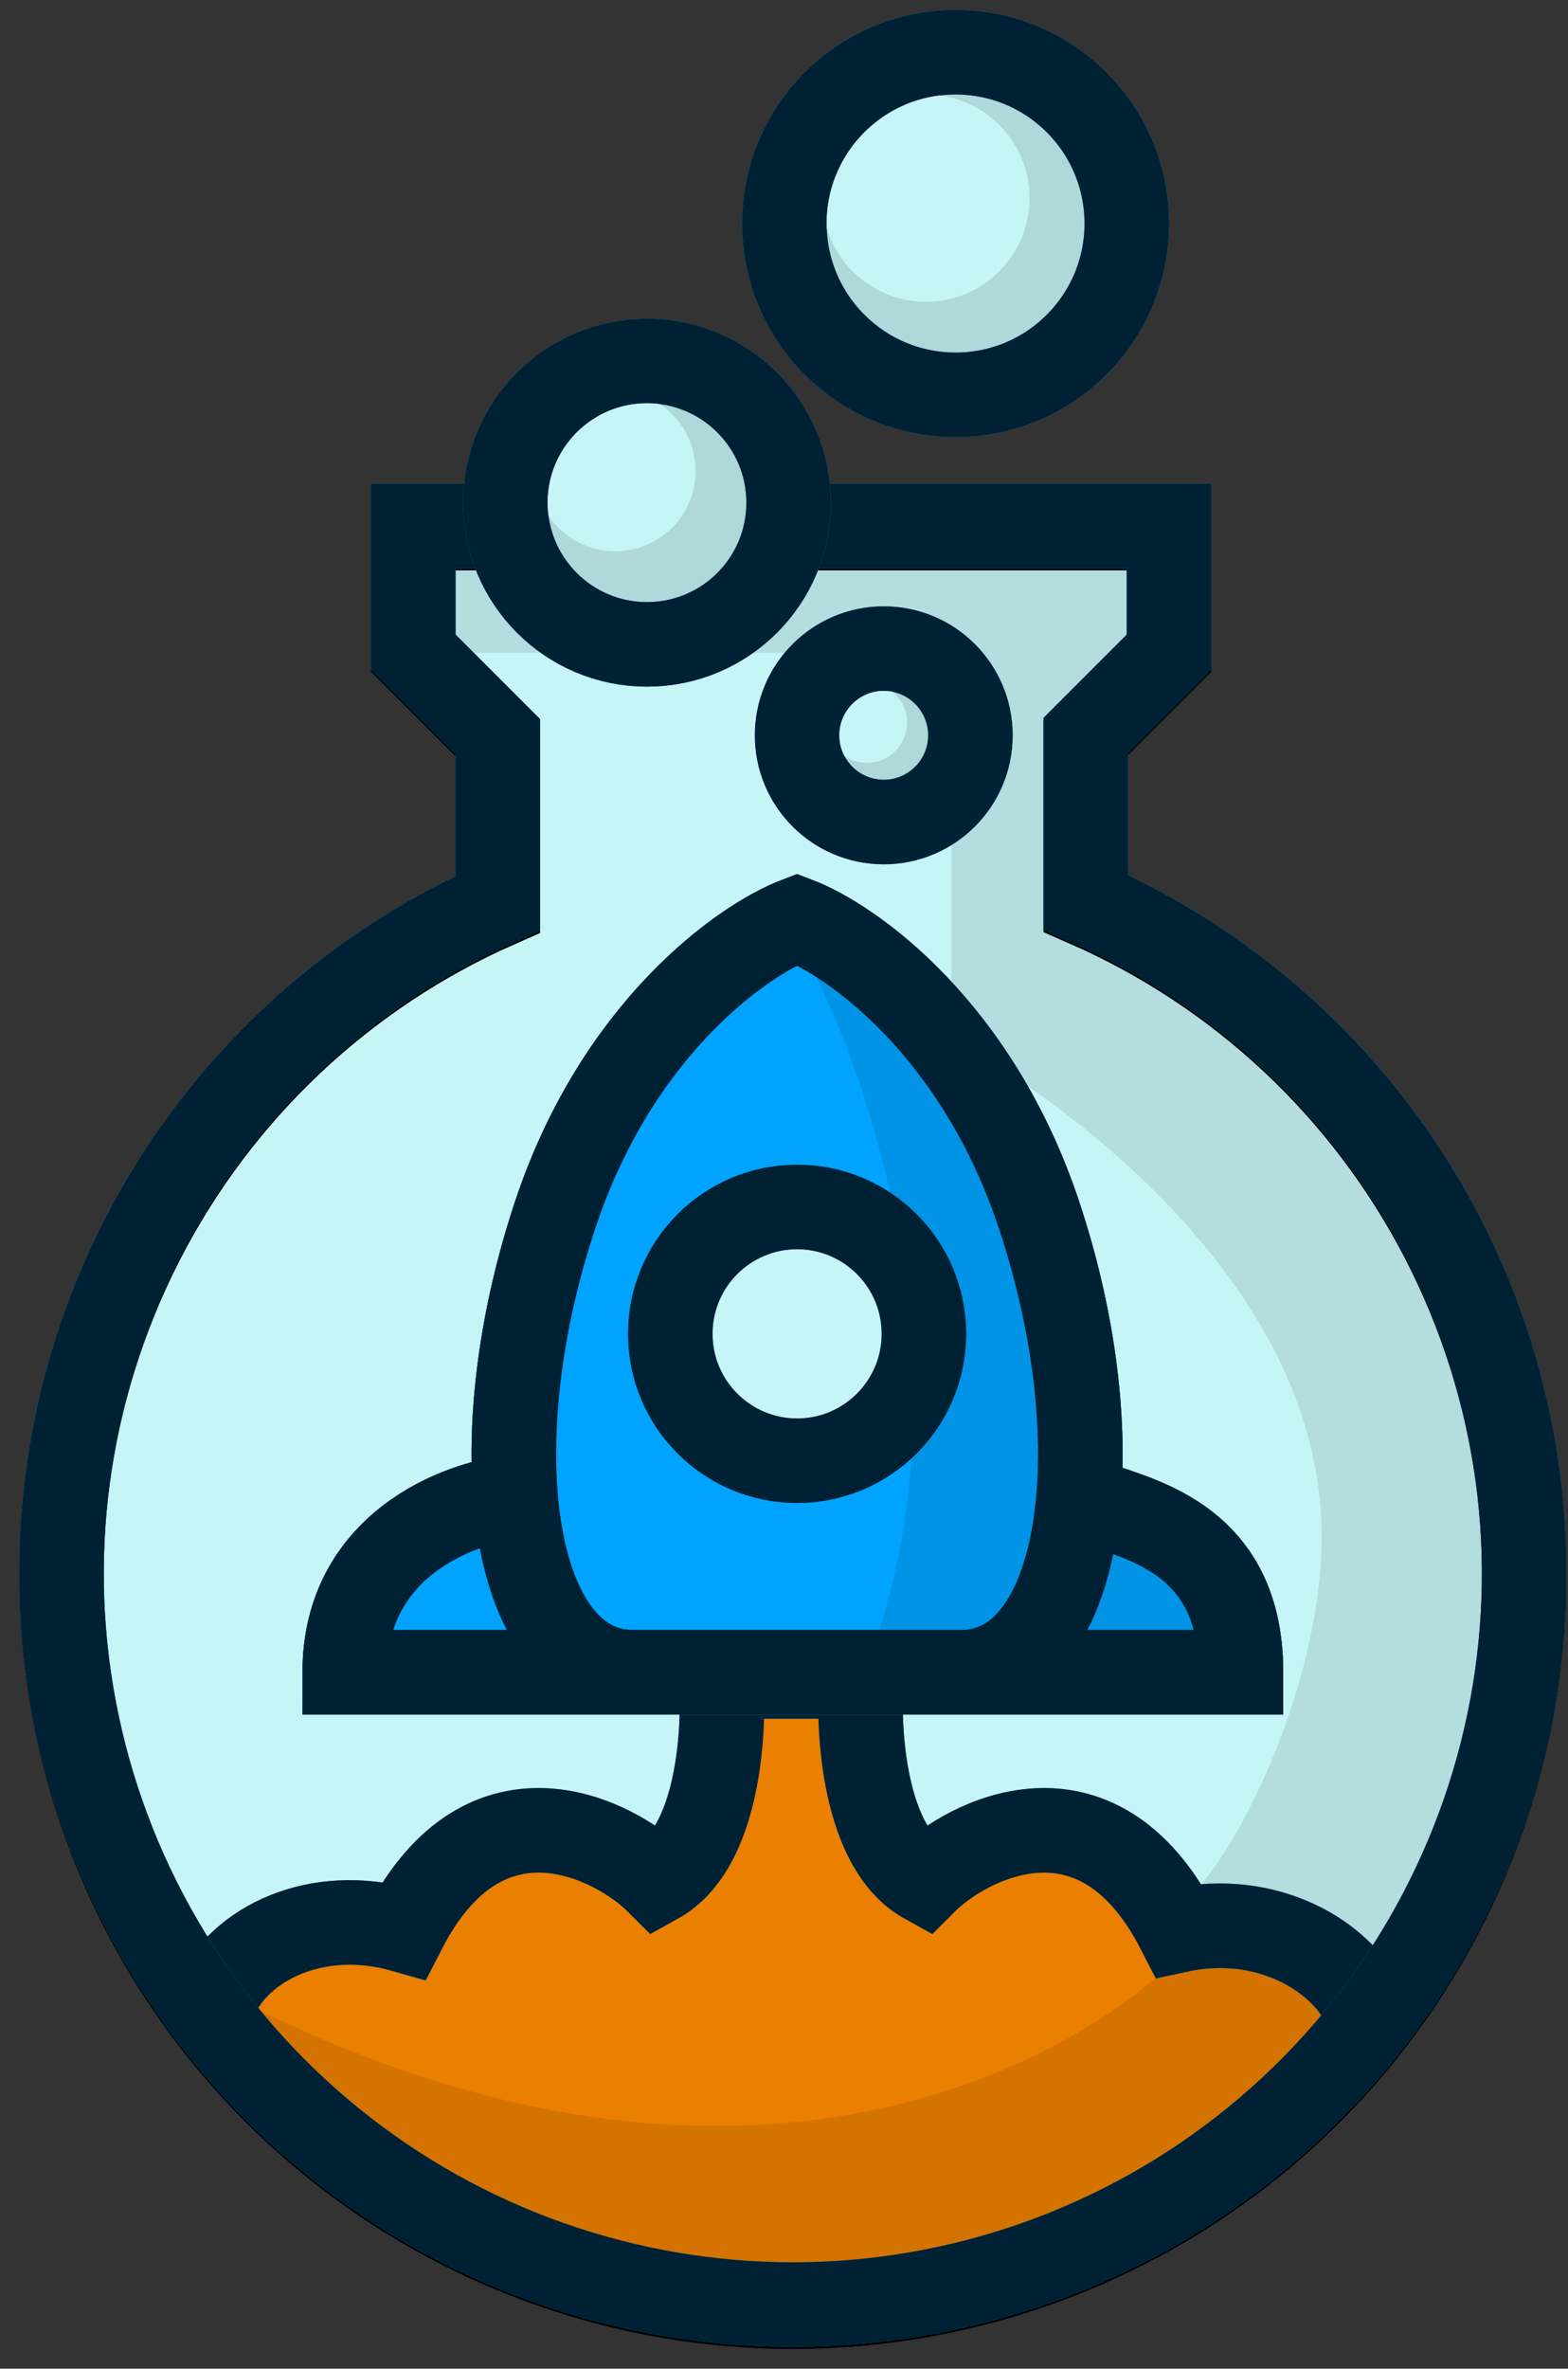 <svg width="51" height="77" viewBox="0 0 51 77" fill="none" xmlns="http://www.w3.org/2000/svg">
<rect x="0" y="0" width="51" height="77" fill="#333333" stroke="none"/>
<path d="M46.923 40.283C44.418 35.431 40.32 31.589 35.316 29.402V23.972L38.025 21.264V17.166H13.441V21.264L16.191 24.014V29.432C11.194 31.635 7.108 35.489 4.618 40.349C2.127 45.209 1.385 50.777 2.515 56.119C3.645 61.462 6.578 66.252 10.823 69.688C15.067 73.123 20.364 74.993 25.825 74.985C31.285 74.976 36.577 73.089 40.81 69.641C45.044 66.192 47.962 61.392 49.076 56.047C50.189 50.701 49.429 45.135 46.923 40.283Z" fill="#C6F5F7" stroke="black" stroke-width="2.75"/>
<path opacity="0.1" d="M14.72 21.222H30.945V33.735C34.955 36.004 42.629 41.701 42.976 49.41C43.206 54.508 40.088 60.616 38.576 61.716L44.076 65.016H45.15C47.054 62.349 48.399 59.299 49.076 56.047C50.19 50.701 49.43 45.135 46.924 40.283C44.419 35.431 40.321 31.589 35.317 29.402V23.972L38.026 21.264V17.166H13.746L14.72 21.222Z" fill="black"/>
<path d="M13.825 71.616C10.745 70.351 8.05 66.643 7.088 64.947C7.858 63.297 11.488 62.656 13.207 62.541C13.413 61.922 14.307 60.506 16.232 59.791C18.638 58.897 19.119 60.685 21.044 60.685C22.584 60.685 23.244 56.56 23.382 54.497H28.263C28.263 57.027 29.5 59.676 30.119 60.685C30.142 60.478 30.82 60.011 33.35 59.791C36.513 59.516 38.919 62.541 40.844 62.541C42.384 62.541 43.915 64.145 44.488 64.947C44.328 65.337 43.443 66.762 41.188 69.347C38.369 72.578 30.325 74.366 26.75 74.916C23.193 75.463 17.728 73.219 13.881 71.639L13.825 71.616Z" fill="#EB7F00" stroke="black" stroke-width="0.138"/>
<path opacity="0.1" d="M7.227 64.741C23.589 73.335 34.956 67.285 38.714 63.228C40.456 63.641 43.884 64.081 44.214 66.116C40.57 72.303 28.058 74.916 22.558 74.71C17.058 74.503 9.22 67.972 7.227 64.741Z" fill="black"/>
<path d="M7.02 64.947C7.776 63.228 10.251 61.922 13.138 62.747C15.819 57.522 20.082 59.86 21.388 61.166C23.368 60.066 23.588 56.262 23.451 54.497H28.021C27.884 56.262 28.104 60.066 30.084 61.166C31.39 59.86 35.653 57.522 38.334 62.747C41.188 62.128 43.663 63.572 44.42 65.291" stroke="#00A3FF" stroke-width="2.75"/>
<path d="M7.02 64.947C7.776 63.228 10.251 61.922 13.138 62.747C15.819 57.522 20.082 59.86 21.388 61.166C23.368 60.066 23.588 56.262 23.451 54.497H28.021C27.884 56.262 28.104 60.066 30.084 61.166C31.39 59.86 35.653 57.522 38.334 62.747C41.188 62.128 43.663 63.572 44.42 65.291" stroke="black" stroke-opacity="0.8" stroke-width="2.75"/>
<path d="M46.923 40.214C44.418 35.362 40.32 31.52 35.316 29.333V23.904L38.025 21.195V17.097H13.441V21.195L16.191 23.945V29.363C11.194 31.566 7.108 35.421 4.618 40.28C2.127 45.14 1.385 50.708 2.515 56.05C3.645 61.393 6.578 66.184 10.823 69.619C15.067 73.054 20.364 74.924 25.825 74.916C31.285 74.907 36.577 73.02 40.81 69.572C45.044 66.124 47.962 61.324 49.076 55.978C50.189 50.632 49.429 45.066 46.923 40.214Z" stroke="#00A3FF" stroke-width="2.75"/>
<path d="M46.923 40.214C44.418 35.362 40.32 31.52 35.316 29.333V23.904L38.025 21.195V17.097H13.441V21.195L16.191 23.945V29.363C11.194 31.566 7.108 35.421 4.618 40.28C2.127 45.14 1.385 50.708 2.515 56.05C3.645 61.393 6.578 66.184 10.823 69.619C15.067 73.054 20.364 74.924 25.825 74.916C31.285 74.907 36.577 73.02 40.81 69.572C45.044 66.124 47.962 61.324 49.076 55.978C50.189 50.632 49.429 45.066 46.923 40.214Z" stroke="black" stroke-opacity="0.8" stroke-width="2.75"/>
<path d="M18.061 39.478C20.074 33.435 24.143 30.565 25.925 29.885C27.708 30.565 31.776 33.435 33.79 39.478C34.889 42.777 35.298 46.032 35.083 48.654C36.453 49.318 40.363 49.616 40.363 54.36H31.273H20.578H11.213C11.213 50.235 14.916 48.837 16.768 48.654C16.553 46.032 16.962 42.777 18.061 39.478Z" fill="#00A3FF"/>
<path d="M20.578 54.36H31.273M20.578 54.36C18.363 54.36 17.046 52.035 16.768 48.654M20.578 54.36C19.308 54.36 15.657 54.36 11.213 54.36C11.213 50.235 14.916 48.837 16.768 48.654M31.273 54.36C33.488 54.36 34.805 52.035 35.083 48.654M31.273 54.36C32.676 54.36 37.393 54.36 40.363 54.36C40.363 49.616 36.453 49.318 35.083 48.654M35.083 48.654C35.298 46.032 34.889 42.777 33.79 39.478C31.776 33.435 27.708 30.565 25.925 29.885C24.143 30.565 20.074 33.435 18.061 39.478C16.962 42.777 16.553 46.032 16.768 48.654" stroke="#00A3FF" stroke-width="2.75"/>
<path d="M20.578 54.36H31.273M20.578 54.36C18.363 54.36 17.046 52.035 16.768 48.654M20.578 54.36C19.308 54.36 15.657 54.36 11.213 54.36C11.213 50.235 14.916 48.837 16.768 48.654M31.273 54.36C33.488 54.36 34.805 52.035 35.083 48.654M31.273 54.36C32.676 54.36 37.393 54.36 40.363 54.36C40.363 49.616 36.453 49.318 35.083 48.654M35.083 48.654C35.298 46.032 34.889 42.777 33.79 39.478C31.776 33.435 27.708 30.565 25.925 29.885C24.143 30.565 20.074 33.435 18.061 39.478C16.962 42.777 16.553 46.032 16.768 48.654" stroke="black" stroke-opacity="0.8" stroke-width="2.75"/>
<path opacity="0.1" d="M28.125 54.36L31.272 54.36H40.362C40.362 54.279 40.361 54.199 40.359 54.121C39.846 52.516 38.384 49.605 36.031 49.135C35.682 49.065 35.399 48.912 35.173 48.695C35.141 48.681 35.111 48.667 35.082 48.653C35.083 48.638 35.084 48.622 35.086 48.606C34.1 47.517 34.309 45.085 34.742 43.164C34.52 41.963 34.204 40.724 33.789 39.478C33.575 38.836 33.338 38.23 33.083 37.658C31.253 34.554 28.693 31.319 26.131 30.985C28.308 34.88 31.755 45.01 28.125 54.36Z" fill="black"/>
<path d="M20.578 54.36H31.273M20.578 54.36C18.363 54.36 17.046 52.035 16.768 48.654M20.578 54.36C19.308 54.36 15.657 54.36 11.213 54.36C11.213 50.235 14.916 48.837 16.768 48.654M31.273 54.36C33.488 54.36 34.805 52.035 35.083 48.654M31.273 54.36C32.676 54.36 37.393 54.36 40.363 54.36C40.363 49.616 36.453 49.318 35.083 48.654M35.083 48.654C35.298 46.032 34.889 42.777 33.79 39.478C31.776 33.435 27.708 30.565 25.925 29.885C24.143 30.565 20.074 33.435 18.061 39.478C16.962 42.777 16.553 46.032 16.768 48.654" stroke="#00A3FF" stroke-width="2.75"/>
<path d="M20.578 54.36H31.273M20.578 54.36C18.363 54.36 17.046 52.035 16.768 48.654M20.578 54.36C19.308 54.36 15.657 54.36 11.213 54.36C11.213 50.235 14.916 48.837 16.768 48.654M31.273 54.36C33.488 54.36 34.805 52.035 35.083 48.654M31.273 54.36C32.676 54.36 37.393 54.36 40.363 54.36C40.363 49.616 36.453 49.318 35.083 48.654M35.083 48.654C35.298 46.032 34.889 42.777 33.79 39.478C31.776 33.435 27.708 30.565 25.925 29.885C24.143 30.565 20.074 33.435 18.061 39.478C16.962 42.777 16.553 46.032 16.768 48.654" stroke="black" stroke-opacity="0.8" stroke-width="2.75"/>
<path d="M25.926 47.485C28.204 47.485 30.051 45.638 30.051 43.36C30.051 41.081 28.204 39.235 25.926 39.235C23.648 39.235 21.801 41.081 21.801 43.36C21.801 45.638 23.648 47.485 25.926 47.485Z" fill="#C6F5F7"/>
<path d="M25.926 47.485C28.204 47.485 30.051 45.638 30.051 43.36C30.051 41.081 28.204 39.235 25.926 39.235C23.648 39.235 21.801 41.081 21.801 43.36C21.801 45.638 23.648 47.485 25.926 47.485Z" stroke="#00A3FF" stroke-width="2.75"/>
<path d="M25.926 47.485C28.204 47.485 30.051 45.638 30.051 43.36C30.051 41.081 28.204 39.235 25.926 39.235C23.648 39.235 21.801 41.081 21.801 43.36C21.801 45.638 23.648 47.485 25.926 47.485Z" stroke="black" stroke-opacity="0.8" stroke-width="2.75"/>
<path d="M28.744 26.722C30.301 26.722 31.563 25.46 31.563 23.903C31.563 22.347 30.301 21.085 28.744 21.085C27.188 21.085 25.926 22.347 25.926 23.903C25.926 25.46 27.188 26.722 28.744 26.722Z" fill="#C6F5F7"/>
<path d="M28.744 26.722C30.301 26.722 31.563 25.46 31.563 23.903C31.563 22.347 30.301 21.085 28.744 21.085C27.188 21.085 25.926 22.347 25.926 23.903C25.926 25.46 27.188 26.722 28.744 26.722Z" fill="black" fill-opacity="0.12"/>
<path d="M28.744 26.722C30.301 26.722 31.563 25.46 31.563 23.903C31.563 22.347 30.301 21.085 28.744 21.085C27.188 21.085 25.926 22.347 25.926 23.903C25.926 25.46 27.188 26.722 28.744 26.722Z" stroke="#00A3FF" stroke-width="2.75"/>
<path d="M28.744 26.722C30.301 26.722 31.563 25.46 31.563 23.903C31.563 22.347 30.301 21.085 28.744 21.085C27.188 21.085 25.926 22.347 25.926 23.903C25.926 25.46 27.188 26.722 28.744 26.722Z" stroke="black" stroke-opacity="0.8" stroke-width="2.75"/>
<path d="M28.195 24.797C28.916 24.797 29.501 24.212 29.501 23.491C29.501 23.088 29.318 22.728 29.032 22.488C28.939 22.47 28.843 22.46 28.744 22.46C27.947 22.46 27.301 23.106 27.301 23.903C27.301 24.146 27.361 24.375 27.466 24.576C27.674 24.715 27.925 24.797 28.195 24.797Z" fill="#C6F5F7"/>
<path d="M21.044 20.947C23.588 20.947 25.65 18.885 25.65 16.341C25.65 13.797 23.588 11.735 21.044 11.735C18.5 11.735 16.438 13.797 16.438 16.341C16.438 18.885 18.5 20.947 21.044 20.947Z" fill="#C6F5F7"/>
<path d="M21.044 20.947C23.588 20.947 25.65 18.885 25.65 16.341C25.65 13.797 23.588 11.735 21.044 11.735C18.5 11.735 16.438 13.797 16.438 16.341C16.438 18.885 18.5 20.947 21.044 20.947Z" fill="black" fill-opacity="0.12"/>
<path d="M21.044 20.947C23.588 20.947 25.65 18.885 25.65 16.341C25.65 13.797 23.588 11.735 21.044 11.735C18.5 11.735 16.438 13.797 16.438 16.341C16.438 18.885 18.5 20.947 21.044 20.947Z" stroke="#00A3FF" stroke-width="2.75"/>
<path d="M21.044 20.947C23.588 20.947 25.65 18.885 25.65 16.341C25.65 13.797 23.588 11.735 21.044 11.735C18.5 11.735 16.438 13.797 16.438 16.341C16.438 18.885 18.5 20.947 21.044 20.947Z" stroke="black" stroke-opacity="0.8" stroke-width="2.75"/>
<path d="M20.012 17.922C21.455 17.922 22.625 16.753 22.625 15.31C22.625 14.404 22.164 13.605 21.463 13.137C21.326 13.119 21.186 13.11 21.044 13.11C19.259 13.11 17.812 14.556 17.812 16.341C17.812 16.483 17.822 16.623 17.84 16.76C18.308 17.461 19.106 17.922 20.012 17.922Z" fill="#C6F5F7"/>
<path d="M31.081 12.835C34.156 12.835 36.649 10.341 36.649 7.266C36.649 4.19 34.156 1.697 31.081 1.697C28.005 1.697 25.512 4.19 25.512 7.266C25.512 10.341 28.005 12.835 31.081 12.835Z" fill="#C6F5F7"/>
<path d="M31.081 12.835C34.156 12.835 36.649 10.341 36.649 7.266C36.649 4.19 34.156 1.697 31.081 1.697C28.005 1.697 25.512 4.19 25.512 7.266C25.512 10.341 28.005 12.835 31.081 12.835Z" fill="black" fill-opacity="0.12"/>
<path d="M31.081 12.835C34.156 12.835 36.649 10.341 36.649 7.266C36.649 4.19 34.156 1.697 31.081 1.697C28.005 1.697 25.512 4.19 25.512 7.266C25.512 10.341 28.005 12.835 31.081 12.835Z" stroke="#00A3FF" stroke-width="2.75"/>
<path d="M31.081 12.835C34.156 12.835 36.649 10.341 36.649 7.266C36.649 4.19 34.156 1.697 31.081 1.697C28.005 1.697 25.512 4.19 25.512 7.266C25.512 10.341 28.005 12.835 31.081 12.835Z" stroke="black" stroke-opacity="0.8" stroke-width="2.75"/>
<path d="M30.118 9.81C31.979 9.81 33.487 8.301 33.487 6.441C33.487 4.735 32.218 3.325 30.573 3.103C28.496 3.353 26.887 5.122 26.887 7.266C26.887 7.312 26.887 7.358 26.889 7.404C27.303 8.795 28.592 9.81 30.118 9.81Z" fill="#C6F5F7"/>
</svg>
